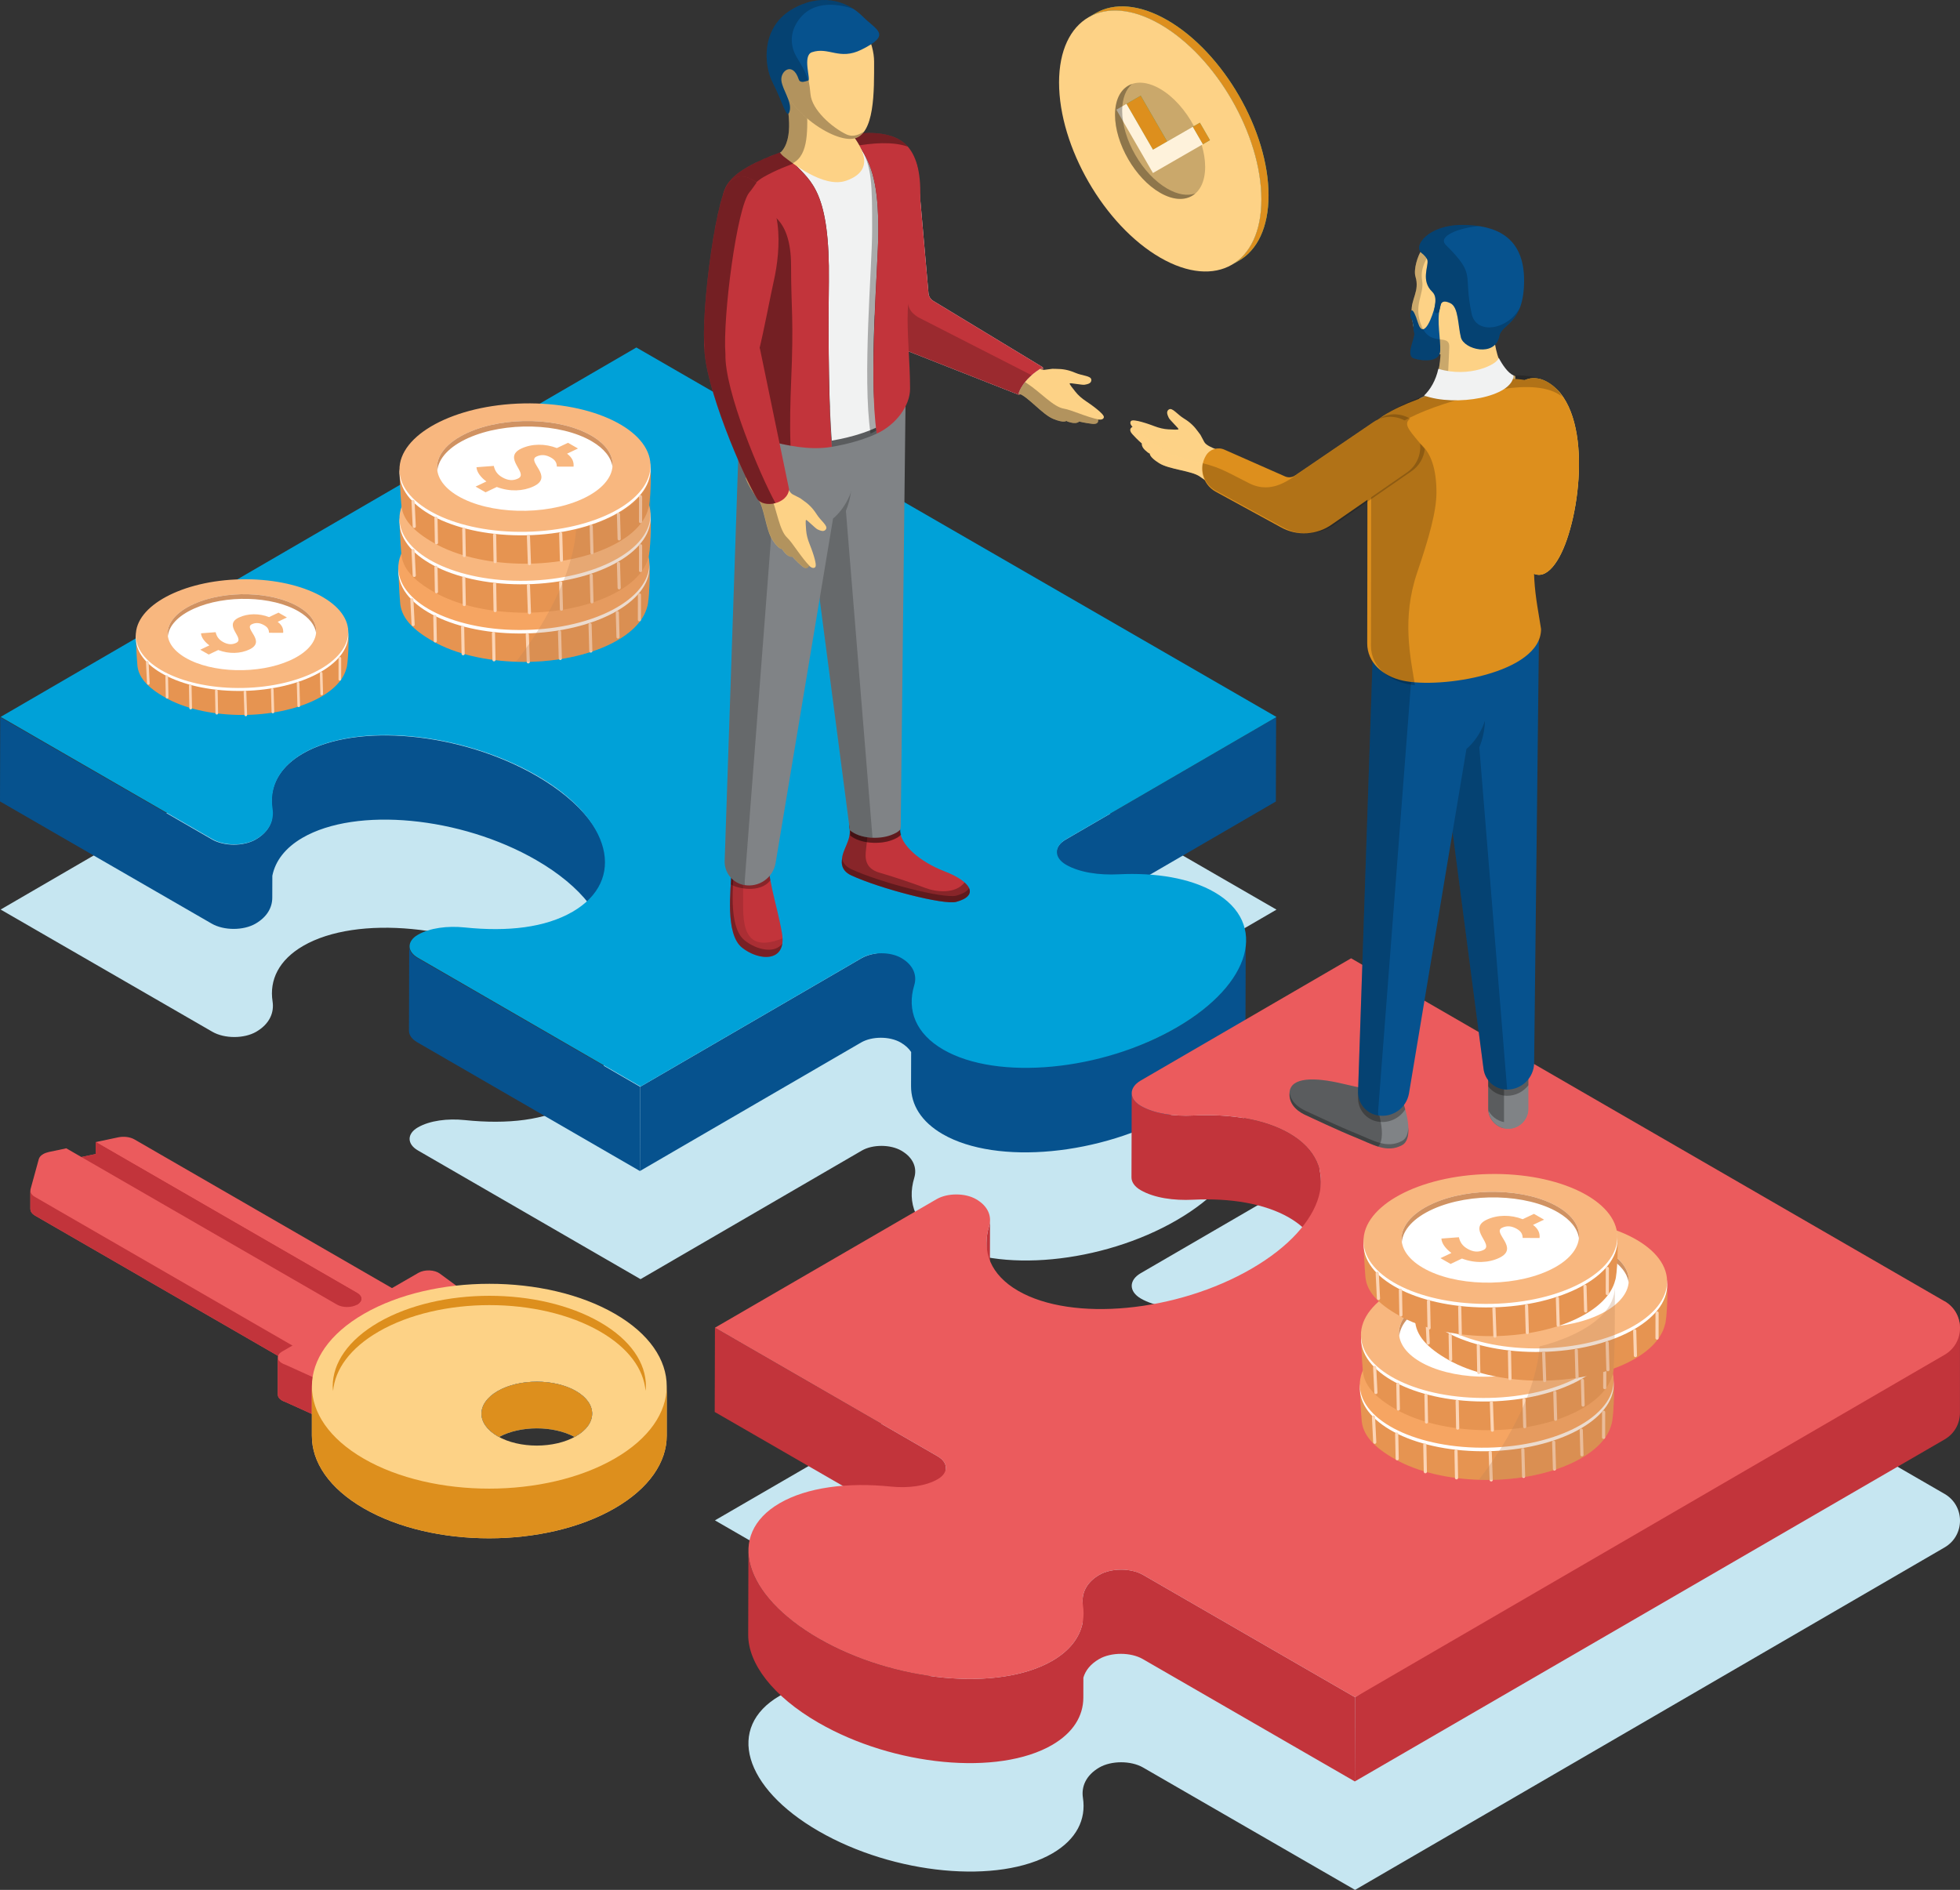 <?xml version="1.0" encoding="UTF-8"?><svg xmlns="http://www.w3.org/2000/svg" viewBox="0 0 2887.59 2784.62"><rect x="0" y="0" width="2887.59" height="2784.62" fill="#333333" stroke="none"/><defs><style>.cls-1{fill:#808386;}.cls-2{fill:#f1c87b;}.cls-3{fill:#f6a562;}.cls-4,.cls-5,.cls-6,.cls-7,.cls-8{mix-blend-mode:overlay;}.cls-4,.cls-5,.cls-7{opacity:.3;}.cls-4,.cls-6,.cls-8,.cls-9{fill:#010101;}.cls-10,.cls-11{fill:#fff;}.cls-5,.cls-12{fill:#fdd286;}.cls-13{fill:#eb5b5d;}.cls-14{isolation:isolate;}.cls-15{fill:#e69451;}.cls-16{fill:#00a1d8;}.cls-17{fill:#c6e6f1;}.cls-11{opacity:.7;}.cls-18{fill:#d09262;}.cls-19{fill:#dd8f1d;}.cls-20{fill:#4cb693;}.cls-21{fill:#f8b77f;}.cls-22{fill:#eeeeef;}.cls-23{fill:#f1f2f2;}.cls-6{opacity:.4;}.cls-24{fill:#fcd4b4;}.cls-25{stroke-width:4.66px;}.cls-25,.cls-26,.cls-27{fill:none;stroke:#fcd4b4;stroke-linecap:round;stroke-linejoin:round;}.cls-28{fill:#c2343b;}.cls-29{fill:#f0867b;}.cls-30{fill:#61a1cf;}.cls-26{stroke-width:4.61px;}.cls-8{opacity:.2;}.cls-31{fill:#06528e;}.cls-32{fill:#ffd763;}.cls-33{fill:#bf8456;mix-blend-mode:multiply;opacity:.29;}.cls-27{stroke-width:3.9px;}</style></defs><g class="cls-14"><g id="Ebene_2"><g id="Ebene_1-2"><g><g><path class="cls-17" d="M1880.6,1340.29l-310.24,180.28c-17.77,10.35-17.68,27.09,.23,37.41,20,11.54,49.08,15.52,77.2,14.09,54.96-2.74,105.65,5.67,141.39,26.32,79.69,45.99,54.88,135.25-55.39,199.34-110.26,64.08-264.26,78.73-343.96,32.72-40.65-23.47-54.09-58.16-42.87-95.05,4.36-14.39-1.22-29.68-19.11-40.01-16.17-9.33-42.25-9.33-58.25-.03l-325.92,189.41-328.05-189.72c-16.16-9.35-16.24-24.43-.18-33.78,17.79-10.33,44.2-13.47,69.07-10.91,63.64,6.59,118.81,.28,159.2-23.19,79.19-46.02,58.11-136.58-52.88-200.65-111-64.09-265.15-78.74-344.31-32.74-35.5,20.64-49.9,49.97-44.95,81.81,2.52,16.27-4.25,33.09-24.12,44.66-17.78,10.33-46.7,10.33-64.6,0L.94,1340.14,937.54,795.84l943.06,544.45Z"/><path class="cls-31" d="M790.26,1143.11c-111-64.09-265.15-78.74-344.31-32.74-30.91,17.97-45.82,42.53-45.89,69.6l-.08,29.51c-2.95,10.28-10.3,19.92-23.11,27.35-17.78,10.34-46.69,10.32-64.57,0L.36,1056.75l-.36,124.08,311.93,180.09c17.9,10.33,46.78,10.34,64.57,0,17.2-10,24.58-23.95,24.63-38.08l.1-32.49c4.33-21.6,18.79-41.02,44.35-55.89,79.17-45.99,233.32-31.35,344.32,32.74,67.64,39.06,103.66,87.45,103.54,129.73l.35-124.1c.12-42.25-35.87-90.66-103.53-129.71Z"/><path class="cls-31" d="M1569.79,1237.19c-8.83,5.13-13.25,11.86-13.27,18.58l-.36,124.07c.01-6.72,4.45-13.44,13.28-18.57l310.22-180.29,.37-124.08-310.24,180.29Z"/><path class="cls-31" d="M1733.2,1514.34c-110.26,64.07-263.2,74.41-342.91,28.4-21.1-12.2-33.43-25.39-40.23-42.37l.6-59.62c.04-11.45-6.41-22.66-20.51-30.82-16.18-9.32-45.13-7.28-61.12,2.03l-325.92,189.4-.35,124.08,325.9-189.4c16.03-9.31,42.09-9.31,58.25,.02,6.99,4.05,12.1,8.82,15.45,14.03l-.14,50.23c-.08,27.56,15.09,52.57,46.68,70.81,79.7,46,233.68,31.35,343.95-32.73,66.53-38.67,101.98-86.5,102.08-128.48l.35-124.08c-.12,41.97-35.52,89.8-102.08,128.49Z"/><path class="cls-31" d="M615.06,1411.64c-8.14-4.69-12.2-10.85-12.18-17l-.34,124.1c-.02,6.14,4.04,12.29,12.18,16.99l328.04,189.71,.35-124.08-328.05-189.73Z"/><path class="cls-16" d="M1880.6,1056.45l-310.24,180.28c-17.77,10.35-17.68,27.09,.23,37.41,20,11.54,49.08,15.52,77.2,14.09,54.96-2.74,105.65,5.67,141.39,26.32,79.69,45.99,54.88,135.25-55.39,199.34-110.26,64.08-264.26,78.73-343.96,32.72-40.65-23.47-54.09-58.16-42.87-95.05,4.36-14.39-1.22-29.68-19.11-40.01-16.17-9.33-42.25-9.33-58.25-.03l-325.92,189.41-328.05-189.72c-16.16-9.35-16.24-24.43-.18-33.78,17.79-10.33,44.2-13.47,69.07-10.91,63.64,6.59,118.81,.28,159.2-23.19,79.19-46.02,58.11-136.58-52.88-200.65-111-64.09-265.15-78.74-344.31-32.74-35.5,20.64-49.9,49.97-44.95,81.81,2.52,16.27-4.25,33.09-24.12,44.66-17.78,10.33-46.7,10.33-64.6,0L.94,1056.3,937.54,512l943.06,544.45Z"/></g><g><path class="cls-17" d="M2864.83,2201.13l-874.31-505.3-309.92,180.11c-17.81,10.33-17.7,27.07,.22,37.42,20,11.55,49.08,15.51,77.16,14.12,55.04-2.77,105.71,5.64,141.4,26.27,79.7,46.01,54.89,135.25-55.38,199.34-110.28,64.09-264.26,78.74-343.95,32.74-40.62-23.44-54.04-58.15-42.89-95.06,4.38-14.39-1.17-29.64-19.12-39.99-16.1-9.31-42.2-9.35-58.27,0l-326.49,189.38,328.05,189.39c16.1,9.32,16.25,24.44,.22,33.75-17.82,10.37-44.22,13.52-69.05,10.91-63.74-6.57-123.61,1.08-163.94,24.53-79.2,46.03-53.43,135.29,57.58,199.38,110.99,64.07,265.18,78.71,344.35,32.71,35.48-20.64,49.85-49.94,44.95-81.83-2.53-16.25,4.16-33.07,24.08-44.68,17.74-10.31,46.69-10.28,64.56,.03l312.25,180.29,868.4-504.53c30.42-17.51,30.48-61.38,.09-78.97Z"/><path class="cls-28" d="M1946.09,1740.78l-.35,124.08c.07-27.56-15.1-52.61-46.71-70.86-35.72-20.61-86.37-29.03-141.41-26.28-28.08,1.42-57.16-2.56-77.18-14.13-9-5.19-13.49-12.01-13.48-18.83l.35-124.08c-.01,6.8,4.47,13.63,13.51,18.84,20,11.55,49.08,15.51,77.16,14.12,55.04-2.77,105.71,5.64,141.4,26.27,31.62,18.23,46.79,43.31,46.71,70.87h0Z"/><path class="cls-28" d="M1458.58,1797.71l-.34,124.06c-.02,3.09-.5,6.19-1.43,9.25-2.49,8.21-3.74,16.31-3.77,24.19l.34-124.07c.03-7.89,1.31-15.99,3.78-24.2,.94-3.04,1.42-6.16,1.42-9.22h0Z"/><g><path class="cls-28" d="M1381.35,2145.7l-328.05-189.39-.35,124.1,328.04,189.38c8.13,4.69,12.19,10.87,12.16,17.03l.36-124.12c.03-6.13-4.04-12.3-12.16-17Z"/><path class="cls-28" d="M1996.35,2500.78l-312.25-180.29c-17.87-10.31-46.82-10.33-64.56-.03-17.21,10.02-24.54,23.97-24.6,38.06l-.08,33.28c-4.5,21.32-19.06,40.43-44.35,55.16-79.18,46-233.36,31.36-344.35-32.71-67.65-39.06-103.64-87.47-103.53-129.72l-.34,124.09c-.12,42.25,35.88,90.66,103.51,129.69,110.97,64.09,265.18,78.73,344.36,32.72,30.91-17.97,45.79-42.54,45.88-69.62l.06-29.54c2.95-10.25,10.26-19.88,23.09-27.31,17.75-10.33,46.68-10.29,64.53,0l312.25,180.27,.37-124.06Z"/><path class="cls-28" d="M2887.53,1956.99c.1-15.41-7.43-30.9-22.7-39.71l-868.48,583.5-.37,124.06,868.76-503.84c15.43-8.9,23-24.51,22.79-40.08-.07-4.52-.06-119.31,0-123.93Z"/></g><path class="cls-13" d="M2864.83,1917.29l-874.31-505.3-309.92,180.11c-17.81,10.33-17.7,27.07,.22,37.42,20,11.55,49.08,15.51,77.16,14.12,55.04-2.77,105.71,5.64,141.4,26.27,79.7,46.01,54.89,135.25-55.38,199.34-110.28,64.09-264.26,78.74-343.95,32.74-40.62-23.44-54.04-58.15-42.89-95.06,4.38-14.39-1.17-29.64-19.12-39.99-16.1-9.31-42.2-9.35-58.27,0l-326.49,189.38,328.05,189.39c16.1,9.32,16.25,24.44,.22,33.75-17.82,10.37-44.22,13.52-69.05,10.91-63.74-6.57-123.61,1.08-163.94,24.53-79.2,46.03-53.43,135.29,57.58,199.38,110.99,64.07,265.18,78.71,344.35,32.71,35.48-20.64,49.85-49.94,44.95-81.83-2.53-16.25,4.16-33.07,24.08-44.68,17.74-10.31,46.69-10.28,64.56,.03l312.25,180.29,868.4-504.53c30.42-17.51,30.48-61.38,.09-78.97Z"/></g><g><path class="cls-29" d="M1536.33,541.17c5.72,3.35-27.69,43.57-36.19,40.22-8.5-3.34,23.87-47.42,36.19-40.22Z"/><path class="cls-4" d="M1536.33,541.17c5.72,3.35-27.69,43.57-36.19,40.22-8.5-3.34,23.87-47.42,36.19-40.22Z"/><path class="cls-12" d="M1494.78,520.17c14.3,8.12,33.94,26.04,43.84,24.76,16.59-2.15,9.06-1.45,17.8-1.4,8.67,.07,17.11,1.15,27.78,5.77,10.7,4.61,23.18,4.25,23.61,10.22,.44,5.99-6.75,6.66-9.87,7.34-3.13,.74-21.41-3.01-22.01-1.98-.62,1.07,4.48,7.39,8.55,12.45,3.98,5.07,9.71,10.02,15.47,13.82,5.76,3.76,27.15,18.66,26.35,23.59-.83,4.88-8.44,3.39-8.44,3.39,0,0,2.16,7.68-8.85,6.36-11.05-1.29-19.03-3.4-19.03-3.4,0,0-3,3.46-10.79,1.81-7.81-1.65-8.04-2.8-8.04-2.8,0,0-3.09,3.89-19.5-2.93-16.44-6.79-36.89-32.8-50.94-37.47-14.54-4.85-24.3-9.4-31.73-14.67-7.43-5.24,8.47-54.7,25.8-44.88Z"/><path class="cls-4" d="M1469.11,565c7.42,5.26,17.21,9.8,31.75,14.66,14.05,4.66,34.47,30.69,50.94,37.46,16.39,6.82,19.49,2.92,19.49,2.92,0,0,.24,1.16,8.04,2.8,7.8,1.65,10.8-1.81,10.8-1.81,0,0,8,2.12,19.03,3.41,10.99,1.34,8.85-6.36,8.85-6.36,0,0,.64,.11,1.55,.17-18.22-3.42-41.1-14.39-52.03-16.1-15.68-2.43-34.33-24.2-54.97-37.64-10.63-6.92-24.36-15.32-41.79-26.62-4.51,10.6-5.63,24.28-1.67,27.09Z"/><path class="cls-22" d="M1504.37,571.27c6.68-11.86,18.51-22.51,31.96-30.1l-161.73-98.01c-3.84-2.46-6.32-6.56-6.69-11.1l-15.77-179.74c-2-24.14-22.42-42.59-46.66-42.13-24.55,.49-43.32,22.02-40.45,46.39l22.57,200.67c3.12,26.48,20.72,49.01,45.66,58.44l166.88,65.7c.88-3.24,2.24-6.61,4.23-10.13Z"/><path class="cls-28" d="M1504.37,571.27c6.68-11.86,18.51-22.51,31.96-30.1l-161.73-98.01c-3.84-2.46-6.32-6.56-6.69-11.1l-15.77-179.74c-2-24.14-22.42-42.59-46.66-42.13-24.55,.49-43.32,22.02-40.45,46.39l22.57,200.67c3.12,26.48,20.72,49.01,45.66,58.44l166.88,65.7c.88-3.24,2.24-6.61,4.23-10.13Z"/><path class="cls-8" d="M1305.48,210.19c-24.55,.49-43.32,22.02-40.45,46.39l22.57,200.67c3.12,26.48,20.72,49.01,45.66,58.44l166.88,65.7c.88-3.24,2.24-6.61,4.23-10.13,3.73-6.62,9.18-12.8,15.51-18.36l-167.4-85.58c-12.45-7.91-15.12-14.71-16.89-33.38l-15.56-177.49h0c-1.72-22.09,3.71-31.33,14.99-36.02-8.12-6.52-18.38-10.44-29.54-10.24Z"/><path class="cls-28" d="M1325.81,1222.58c.19,22.32,29.74,47.45,66.27,61.48,36.51,14.01,52.44,35.07,16.68,44.77-18.2,4.93-112.08-19.31-154.81-39.11-16.04-7.43-13.69-20.57-13.63-22.12,.59-17,14.76-29.58,11.08-48.56-4.49-23.22,73.92-53.65,74.41,3.54Z"/><g class="cls-7"><path class="cls-9" d="M1408.81,1319.68c-18.22,4.94-112.1-19.3-154.82-39.1-9.41-4.37-12.42-10.64-13.36-15.45-.09,.84-.28,1.63-.31,2.47-.05,1.56-2.4,14.69,13.63,22.12,42.73,19.8,136.61,44.04,154.81,39.11,17.55-4.76,22.59-12.26,18.93-20.32-2.33,4.4-8.29,8.29-18.88,11.17Z"/><path class="cls-9" d="M1251.79,1213.89c-.49,1.74-.71,3.45-.38,5.15,.13,.66,.08,1.27,.17,1.91,.32-2.27,.38-4.63,.21-7.06Z"/></g><path class="cls-4" d="M1312.8,1238.13c7.05-2.56,11.31-5.02,14.15-8.17-.7-2.49-1.12-4.95-1.14-7.38-.49-57.19-78.9-26.76-74.41-3.54,.89,4.61,1.07,8.51,.77,12.01,15.2,12.3,43.59,13.26,60.62,7.08Z"/><path class="cls-4" d="M1240.32,1267.6c-.05,1.56-2.4,14.69,13.63,22.12,42.73,19.8,136.61,44.04,154.81,39.11,21.48-5.83,24.21-15.77,15.14-25.81-.93-.98-1.88-1.91-2.81-2.75-.02-.02-.04-.03-.05-.05-13.68,17.73-42.41,13.94-57.28,8.29-16.13-6.09-46.43-16.53-67.73-22.59-22.68-6.43-21.48-22.93-20.14-34.26,7.94-66.95-4.02-32.26-11.38-52.22-.02,0-.03,.02-.04,.02-1.94,1.27-3.7,2.61-5.29,4-.2,.18-.38,.34-.57,.52-.15,.15-.31,.27-.46,.41-.87,.82-1.67,1.66-2.39,2.5-.57,.68-1.08,1.36-1.55,2.06-.11,.16-.25,.3-.36,.46-.3,.47-.57,.91-.82,1.38-.64,1.16-1.14,2.36-1.43,3.54-.07,.25-.09,.5-.13,.77-.24,1.32-.33,2.64-.08,3.95,3.67,18.98-10.5,31.57-11.08,48.56Z"/><path class="cls-4" d="M1313.45,1238.13c7.05-2.56,11.32-5.02,14.15-8.17-.68-2.49-1.11-4.95-1.14-7.38-.49-57.19-78.9-26.76-74.4-3.54,.9,4.61,1.06,8.51,.77,12.01,15.21,12.3,43.59,13.26,60.62,7.08Z"/><path class="cls-28" d="M1077.51,1287.12c-.57,22.12-9.67,88.83,15.64,109.1,25.31,20.25,66.29,22.09,58.93-21.17-7.37-43.27-23.48-84.24-20.72-125.2,2.77-40.96-52.63-10.6-53.86,37.28Z"/><g class="cls-7"><path class="cls-6" d="M1077.51,1287.12c-.57,22.12-9.67,88.83,15.64,109.1,23.74,18.98,61.21,21.79,59.76-13.58-66.82,26.66-57.21-36.67-58.17-72.92-.41-15.67,.89-35.42,6.87-65.54,.46-2.25,.46-4.25,.27-6.09-12.26,9.54-23.82,27.47-24.37,49.04Z"/></g><path class="cls-4" d="M1097.07,1385.6c-25.31-20.25-16.22-86.97-15.64-109.1,.13-5.34,.99-10.44,2.3-15.25-3.6,7.67-5.97,16.41-6.21,25.86-.57,22.12-9.67,88.83,15.64,109.1,21.9,17.52,55.45,21.2,59.37-6.11-10.32,15.14-37,10.26-55.46-4.5Z"/><path class="cls-4" d="M1131.37,1249.83c2.77-40.96-52.63-10.6-53.86,37.28-.11,3.99-.49,9.48-.89,15.84,9.44,6.52,43.71,13.44,58.33-5.88-2.93-15.84-4.64-31.55-3.59-47.24Z"/><path class="cls-1" d="M1334.21,582.91l-162.11,27.84,79.99,612.54c15.09,12.64,42.71,13.66,59.9,7.4,7.07-2.57,11.35-5.02,14.18-8.2l.28,.09c.24-1.72,.56-3.4,.57-5.18l7.19-634.49Z"/><path class="cls-8" d="M1254.6,710.03c0-22.04-6.22-42.27-16.57-58.34l-4.18-51.54-61.75,10.6,.66,5.01c-40.65,2.84-72.92,43.9-72.92,94.28s34.64,94.56,77.39,94.56c6.84,0,13.45-1.2,19.76-3.24l55.1,421.93c8.51,7.13,20.94,10.53,33.33,11.01l-39.17-481.68c5.29-12.81,8.35-27.25,8.35-42.59Z"/><path class="cls-1" d="M1260.43,686.62c0-18.44-4.38-35.6-11.87-50.15l6.04-36.21-39.84,.18c-9.69-5.34-20.4-8.38-31.72-8.38s-22.37,3.15-32.18,8.65l-60.74,.25-22.46,666.7c-.99,17.62,11.29,33.19,28.64,36.35,21.73,3.95,42.5-10.51,46.34-32.24l84.63-507.61c20.03-17.08,33.16-45.41,33.16-77.53Z"/><path class="cls-4" d="M1291.67,638.92c-2.1-14.19-3.41-30.49-4.14-47.99l-54.9,9.42-10.29,.05c.77,22.88,1.8,42.57,3.11,57.98,23.26-3.94,46.64-10.39,66.22-19.46Z"/><path class="cls-8" d="M1097.26,1296.64l51.07-665.11,100.41,3.88,5.86-35.16-164.48,.7-22.46,666.7c-.99,17.62,11.29,33.19,28.64,36.35,.37,.05,.72,.02,1.09,.09-.28-2.45-.38-4.92-.13-7.45Z"/><path class="cls-23" d="M1152.82,228.19c3.14,2.42,9.1,7.15,16.69,12.47,26.09,26.81,53.23,42.88,51.64,174.42-1.19,98.87,.28,186.7,4.31,234.17-3.87,.66-7.73,1.22-11.59,1.73,30.86-4.13,63.08-12.72,87.35-26.02-3.08,1.68-6.23,3.3-9.53,4.83-12.27-82.56,2.25-236.31,2.33-289.06,.11-68.63-9.2-96.84-27.16-124.32h0c-3.6-7.53-8.35-14.19-11.51-18.73,.89-.13,1.74-.36,2.6-.57-37,3.94-76.61,16.55-100.81,24.79-2.61,.89-5.17,1.85-7.76,2.77,1.22,1.45,2.39,2.7,3.44,3.52Z"/><path class="cls-4" d="M1331.6,572.9c0-40.18-4.75-82.47-3.34-115.02,4.25-97.62,18.44-110.17,18.44-174.96,0-35.76-8.45-58.92-23.4-71.87-17.04-14.68-44.93-17.08-74.49-13.94-.86,.21-1.73,.43-2.62,.57,3.15,4.54,7.91,11.2,11.51,18.73h9.16c17.96,27.49,18.12,55.69,18.01,124.32-.09,52.75-14.6,215.65-2.33,298.21,28.6-13.25,49.08-41.24,49.08-66.04Z"/><path class="cls-28" d="M1225.45,658.4c-34.26,5.81-68.22-3.01-89.29-7.74-29.72-6.69-52.62-27.45-52.56-56.16-9.92-74.71,4.62-78.3,4.7-153.7l-23.92-144.57c.01-24.09,17.1-38.89,37.75-50.63,13.82-7.88,30.25-14.84,47.23-20.93,1.23,1.45,2.4,2.7,3.45,3.52,3.14,2.42,9.1,7.15,16.69,12.47,26.09,26.81,53.23,42.88,51.64,174.42-1.19,98.87,.28,195.85,4.31,243.32Zm115.31-85.51c0-40.18-4.76-82.47-3.35-115.02,4.25-97.62,18.44-110.17,18.44-174.96,0-35.76-8.45-58.92-23.4-71.87-17.04-14.68-44.93-17.08-74.49-13.94-.86,.21-1.73,.43-2.62,.57,3.16,4.54,7.91,11.2,11.51,18.73h0c17.96,27.49,27.26,55.69,27.16,124.32-.08,52.75-14.6,215.65-2.33,298.21,28.6-13.25,49.08-41.24,49.08-66.04Z"/><path class="cls-6" d="M1165.45,565.05c4.25-97.65,0-108.64,0-173.45,0-35.76-8.45-58.93-23.4-71.85-11.87-10.24-29.04-14.52-48.36-15.11,3.92-18.39,15.1-34.6,31.6-43.98,15.92-9.07,35.26-17,54.99-23.71,37.72-12.83,112.81-36.32,157.17-20.87-1.58-1.82-3.24-3.52-5-5.04-38.37-33.06-131.78-3.97-175.31,10.85-19.73,6.69-39.07,14.62-55,23.7-20.66,11.74-37.74,26.54-37.75,50.63l23.92,144.57c-.08,75.4-14.61,78.99-4.7,153.7-.06,28.7,22.84,49.47,52.56,56.16,4.05,.91,23.6,5.41,28.5,5.95-1.25-30.9-.3-66.74,.78-91.56Z"/><path class="cls-12" d="M1145.82,683.38c7.22,14.76,13.33,40.63,22.23,45.16,14.91,7.59,8.3,3.91,15.49,8.89,7.13,4.95,13.47,10.62,19.68,20.43,6.23,9.84,16.74,16.59,13.72,21.76-3.03,5.19-9.33,1.69-12.29,.51-3.01-1.16-15.98-14.57-17.08-14.06-1.09,.54-.44,8.63,.06,15.11,.43,6.43,2.37,13.76,4.98,20.13,2.64,6.37,11.89,30.72,8.45,34.34-3.44,3.58-8.88-1.95-8.88-1.95,0,0-2.56,7.57-10.89,.26-8.4-7.29-13.81-13.55-13.81-13.55,0,0-4.42,1.16-9.94-4.6-5.51-5.76-5.05-6.84-5.05-6.84,0,0-4.76,1.47-14.46-13.41-9.75-14.88-11.96-47.89-20.92-59.67-9.26-12.21-14.77-21.48-17.92-30.02-3.18-8.52,37.84-40.39,46.61-22.5Z"/><path class="cls-4" d="M1099.35,705.91c3.15,8.53,8.67,17.81,17.93,30.03,8.97,11.77,11.15,44.78,20.94,59.67,9.68,14.88,14.44,13.4,14.44,13.4,0,0-.46,1.08,5.06,6.84,5.5,5.76,9.95,4.6,9.95,4.6,0,0,5.4,6.25,13.79,13.54,8.32,7.32,10.89-.25,10.89-.25,0,0,.47,.45,1.19,1.02-13.11-13.11-25.83-35.07-33.89-42.63-11.57-10.87-14.7-39.35-24.17-62.1-4.86-11.72-11.47-26.39-19.48-45.56-9.7,6.21-18.35,16.87-16.65,21.43Z"/><path class="cls-28" d="M1119.85,514.92l42.65,206.04c-2.3,22.14-38.1,28.31-47.3,13.51-19.39-31.17-79.01-168.61-77.52-226.12,1.81-70,68.46-46.68,82.17,6.57Z"/><path class="cls-28" d="M1073.02,270.08c-20.41,24-44.04,220.09-33.13,251.61,3.73,10.8,15.84,83.36,28.8,83.72,4.99,.12,10.6-.55,15.25-3.54,25.48-16.37,45.08-139.43,56.02-187.69,10.34-45.58,16.45-126.66-35.5-151.47-10.83-5.15-22-3.74-31.43,7.38Z"/><path class="cls-6" d="M1068.75,521.69v-.02c-4.19-54.24,16.89-216.56,35.34-238.26,3.35-3.95,6.92-9.34,10.61-14.46-3.15-2.33-6.51-4.47-10.24-6.26-10.83-5.15-22-3.74-31.43,7.38-18.45,21.7-39.54,184.02-35.34,238.25v.02c-1.49,57.51,58.13,194.95,77.52,226.12,4.76,7.65,16.6,9.65,27.27,6.79-22.36-40.44-75.13-165.43-73.73-219.57Z"/><path class="cls-12" d="M1149.52,225.22c1.7,2.13,3.24,3.83,4.62,4.9,11.41,8.77,59.15,47.83,92.47,36.15,46.31-16.23,20.1-52.24,10.06-66.68,2-.29,3.9-.52,5.81-.75-6.31-7.84-10.16-21.66-10.16-49.65,0-37.98-28.31-60.77-51.09-59.37-22.79,1.37-51.74,13.37-45.15,45.32,4.4,21.33,15.04,69.58-6.56,90.08Z"/><path class="cls-4" d="M1149.52,225.22c1.7,2.13,3.24,3.83,4.62,4.9,2.72,2.09,7.54,5.93,13.72,10.37,24.38-12.33,21.7-51.05,21.07-87.15-.31-18.14,12.63-36.21,31.69-59.29-6.42-3.09-13.1-4.61-19.38-4.23-22.79,1.37-51.74,13.37-45.15,45.32,4.4,21.33,15.04,69.58-6.56,90.08Z"/><path class="cls-12" d="M1287.78,90.75c0,42.34,1.37,109.08-31.31,113.69-32.68,4.61-111.86-49.72-111.86-110.03S1192.02,1.58,1232.55,12.02c38.73,9.99,55.23,52.49,55.23,78.73Z"/><path class="cls-4" d="M1144.61,94.41c0,60.3,79.18,114.64,111.86,110.03,6.79-.96,12.06-4.72,16.23-10.27-5.61,2.93-14.69,9.01-25.87,3.74-20.69-9.78-50.78-35.98-52.75-59.14-2.47-28.81-9.78-45.92-14.3-60.89,0,0-.15-7.78-5.81-51.62-17.22,14.33-29.37,37.69-29.37,68.16Z"/><path class="cls-31" d="M1270.8,24.1c20.78,20.81,43.64,26.7-1.81,49.15-32.52,16.05-47.98-4.65-72.72,3.68-14.53,4.89-1.44,40.59-5.42,41.66-3.99,1.07-11.93,4.83-14.15-1.84-8.88-26.66-27.34-12.19-25.54,2.06,1.78,14.24,16.07,31.33,12.07,45.26-4.02,13.9-9.98-13.53-24.59-41.84-14.6-28.29-15.89-81.25,26.2-107.26,42.09-25.97,81.83-15.05,105.96,9.13Z"/><path class="cls-8" d="M1164.84,14.97c-42.09,26.01-40.8,78.96-26.2,107.26,14.61,28.31,20.57,55.74,24.59,41.84,4-13.93-10.29-31.01-12.07-45.26-1.8-14.24,16.65-28.72,25.54-2.06,2.19,6.55,9.84,3.06,13.91,1.91-4.18-14.53-11.19-24.61-17.11-34.78-7.73-13.26-11.56-32.71,1.88-52.78,23.01-34.33,65.15-23.47,81.63-18.16-24.11-15.66-57.31-19.48-92.16,2.02Z"/></g><g><path class="cls-1" d="M2222.09,1663.14h0c-16.29,0-29.6-13.33-29.6-29.62v-95.69c0-16.26,13.31-29.6,29.6-29.6s29.61,13.33,29.61,29.6v95.69c0,16.28-13.31,29.62-29.61,29.62Z"/><path class="cls-4" d="M2192.49,1543.84v89.69c0,14.14,10.03,26,23.33,28.9v-89.7c0-14.12-10.02-25.96-23.33-28.88Z"/><path class="cls-1" d="M2222.09,1653.99c-12.68,0-23.63-7.22-29.31-17.66,1.45,14.96,13.99,26.81,29.31,26.81s27.89-11.85,29.33-26.81c-5.7,10.44-16.65,17.66-29.33,17.66Z"/><path class="cls-4" d="M2222.09,1508.24c-16.29,0-29.6,13.33-29.6,29.6v62.95c6.33,8.29,16.24,13.62,27.31,13.78,12.99,.18,24.5-5.97,31.9-15.49v-61.23c0-16.26-13.31-29.6-29.61-29.6Z"/><path class="cls-1" d="M2063.26,1612.76s24.88,62.5,2.29,74.6c-22.58,12.1-42.54-.98-67.74-11.11-25.2-10.15-66.1-29.46-73.96-33.07-7.85-3.59-26.52-13.58-23.88-34.67,2.61-20.97,35.67-21.93,79.2-11.46,43.52,10.47,84.09,15.71,84.09,15.71Z"/><path class="cls-4" d="M2001.29,1602l-.48,14.23c-.97,17.62,11.29,33.19,28.65,36.33,16.52,3.01,32.42-4.66,40.82-18.03-3.27-12.28-7.02-21.77-7.02-21.77,0,0-27.76-3.6-61.97-10.76Z"/><path class="cls-4" d="M2024.19,1618.03s-4.41-5.66-11.77-13.78c-10.42-2.04-21.73-4.43-33.26-7.21-43.52-10.47-76.59-9.51-79.2,11.46-2.65,21.09,16.03,31.08,23.88,34.67,7.86,3.61,48.76,22.92,73.96,33.07,11.74,4.71,22.34,10.06,32.6,13.2,15.34-17.19-6.22-71.42-6.22-71.42Z"/><path class="cls-4" d="M2065.55,1681.1c-22.58,12.1-42.54-.98-67.74-11.12-25.2-10.15-66.1-29.45-73.96-33.07-6.84-3.12-21.88-11.13-23.89-27.09-1.66,20.15,16.23,29.83,23.89,33.35,7.86,3.61,48.76,22.92,73.96,33.07,25.2,10.13,45.16,23.21,67.74,11.11,7.83-4.18,9.88-14.46,9.33-26.04-.45,8.9-2.95,16.37-9.33,19.78Z"/><path class="cls-31" d="M2267.36,931.47l-7.18,634.49c-.2,22.06-18.31,39.75-40.38,39.45-17.64-.25-32.31-13.59-34.24-31.12l-80.3-614.97,162.1-27.85Z"/><path class="cls-8" d="M2179.4,1101.19c5.31-12.8,8.36-27.24,8.36-42.58,0-22.04-6.22-42.27-16.56-58.36l-4.21-51.54-61.73,10.62,.64,4.98c-40.65,2.84-72.9,43.91-72.9,94.3s34.63,94.57,77.37,94.57c6.85,0,13.46-1.2,19.77-3.24l55.43,424.36c1.93,17.53,16.6,30.87,34.24,31.12,.2,0,.4-.06,.59-.06l-41-504.17Z"/><path class="cls-31" d="M2193.59,1026.04c0-18.45-4.4-35.6-11.87-50.15l6.04-36.21-39.83,.16c-9.69-5.33-20.41-8.37-31.73-8.37s-22.35,3.15-32.17,8.63l-60.75,.27-22.47,666.7c-.97,17.62,11.29,33.19,28.65,36.33,21.72,3.95,42.5-10.51,46.32-32.22l84.65-507.61c20.02-17.09,33.16-45.43,33.16-77.53Z"/><path class="cls-8" d="M2030.41,1636.06l51.08-665.12,100.41,3.89,5.86-35.16-164.48,.7-22.47,666.7c-.97,17.62,11.29,33.19,28.65,36.33,.36,.07,.71,.04,1.07,.09-.27-2.43-.37-4.91-.12-7.43Z"/><path class="cls-32" d="M2234.37,569.09c-17.41,27.81-6.44,69.2-8.39,124.32-1.93,55.1,1.68,106.87,11.91,126.63,20.89,40.39,42.71,31.01,59.5,.5,31.3-56.83,50.56-213.47-14.74-255.9-15.94-10.35-33.94-11.01-48.29,4.45Z"/><path class="cls-19" d="M2234.37,569.09c-17.41,27.81-6.44,69.2-8.39,124.32-1.93,55.1,1.68,106.87,11.91,126.63,20.89,40.39,42.71,31.01,59.5,.5,31.3-56.83,50.56-213.47-14.74-255.9-15.94-10.35-33.94-11.01-48.29,4.45Z"/><path class="cls-12" d="M2121.16,495.83c4.11,25.36-.75,78.82-25.65,89.11-24.88,10.3,29.22,25.11,51.62,23.43,22.4-1.68,101.89-17.92,90.69-34.17-11.18-16.23-.07-21.47-9.5-20.71-9.46,.75-28.57-20.7-29.67-90.69-1.13-69.97-81.93,5.65-77.48,33.03Z"/><path class="cls-12" d="M2136.74,350.9c-26.32,0-27.81-3.52-42.72,18.2-5.38,7.84-11.83,27.95-8.63,38.62,6.38,21.27-6.88,32.99-5.67,52.37,1.7,26.81,9.38,94.12,96.01,43.64,42.73-24.88-19.03-37.77-35.54-69.83-15.94-30.9,13.49-83-3.45-83Z"/><path class="cls-31" d="M2113.86,451.29c-2.64,12.42-16.33,51.67-24.76,24.38-8.43-27.28-11.61-18.1-11.04-10.67,.57,7.44,1.55,1.64,3.24,10.37,1.68,8.7,.57,9.08,2.29,15.56,1.71,6.47-13.55,32.98-.57,37.18,12.96,4.18,38.04,5.81,38.8-11.07,.75-16.87-5.16-44.57-.73-61.75,4.45-17.17,4.57-24.89,.79-24.89s-6.77,15.12-8.01,20.89Z"/><path class="cls-8" d="M2135.1,511.88c1.06-22.02-27.2,.38-40.52-30.97-13.32-31.35,4-47.02,.64-67.16-3.37-20.16,6.59-32.21,17.15-51.51,1.83-3.34,5.23-7.31,9.8-11.53-1.61,0-3.06,.02-4.41,.07-.08,.02-.13,.02-.21,.02-1.23,.07-2.37,.2-3.45,.38-.11,.02-.23,.02-.34,.03-1.09,.2-2.13,.49-3.13,.84-.09,.03-.16,.07-.25,.11-.96,.36-1.87,.82-2.79,1.4-.05,.02-.08,.03-.14,.07-.93,.59-1.86,1.32-2.78,2.16-.12,.11-.24,.23-.36,.34-.93,.88-1.87,1.84-2.86,3t-.04,.03c-.98,1.16-2.04,2.51-3.16,4.01-.21,.3-.45,.61-.68,.93-1.12,1.52-2.26,3.14-3.56,5-5.38,7.84-11.83,27.95-8.63,38.62,.47,1.59,.75,3.11,.95,4.61,3.17,17.47-6.47,28.72-6.54,45.08-1.47,.47-2,4.2-1.74,7.6,.57,7.42,1.55,1.68,3.22,10.33,.19,1.2,.39,2.41,.63,3.65,.77,5.33,.25,6.55,1.68,11.96,1.71,6.47-13.55,32.98-.57,37.18,11.54,3.73,32.65,5.38,37.68-6.2,.5,.01,1.03-.02,1.54-.02v.05h0c-.84,17.52-4.61,37.03-12.65,50.01-.06,.09-.09,.16-.15,.23-.34,.55-.73,1.06-1.09,1.59-3.5,5.11-7.73,9.06-12.83,11.17-1.42,.59-2.49,1.18-3.41,1.79-.27,.18-.48,.37-.71,.55-.57,.44-1.06,.91-1.4,1.36-.12,.19-.28,.37-.38,.55-.31,.57-.48,1.14-.46,1.71,0,.07-.02,.12-.02,.18,.05,.64,.32,1.28,.73,1.93,.12,.18,.28,.36,.43,.53,.36,.47,.8,.91,1.34,1.38,.23,.21,.47,.41,.73,.61,.63,.48,1.34,.94,2.11,1.43,.25,.15,.45,.29,.71,.44,1.02,.57,2.16,1.13,3.4,1.68,.48,.23,1.03,.45,1.56,.66,.8,.34,1.6,.66,2.46,.98,.68,.27,1.37,.52,2.09,.76,.77,.25,1.55,.52,2.36,.77,.79,.25,1.56,.52,2.38,.76,.64,.2,1.32,.36,2,.56,1.79,.48,3.62,.96,5.48,1.39,.58,.13,1.18,.27,1.77,.41,1.09,.23,2.2,.46,3.31,.68,.56,.11,1.09,.21,1.64,.32,1.16,.2,2.31,.41,3.45,.61,6.77-36.77,7.4-82.5,8.02-95.14Z"/><path class="cls-31" d="M2154.1,331.4c48.75,0,91.29,16.8,91.29,81.74s-33,63.66-36.39,81.84c-5.95,31.9-52.24,20.04-56.73,2.11-4.47-17.91-3.34-44.54-15.48-50.37-21.39-10.25-11.35,15.91-20.3,14.78-8.95-1.11,4.9-20.75-6.54-31.72-16.76-16.09-5.39-37.11-6.9-45.9-.6-3.54-4.47-7.83-8.65-11.05-13.28-10.29,9.85-41.43,59.7-41.43Z"/><path class="cls-8" d="M2094.4,372.83c4.18,3.22,8.05,7.51,8.65,11.05,1.51,8.79-9.86,29.81,6.9,45.9,11.44,10.97-2.41,30.62,6.54,31.72,8.95,1.13-1.09-25.03,20.3-14.78,12.13,5.83,11.01,32.46,15.48,50.37,4.49,17.93,50.77,29.79,56.73-2.11,2.46-13.17,20.45-16.25,30.17-41.63-16.59,32.17-64.23,41.25-71.12,8.74-12.91-60.84,7.55-55.66-37.94-101.16-12.92-12.91,19.42-25.22,48.47-27.82-7.86-1.15-16.07-1.7-24.48-1.7-49.85,0-72.98,31.14-59.7,41.43Z"/><path class="cls-19" d="M2300.43,643.26c0-34.97-8.41-57.62-23.31-70.25-38.21-32.37-131.24-3.9-174.6,10.57-37.87,12.62-74.13,29.71-87.85,50.54l-.21,204.11-.19,109.7c-.05,28.07,22.74,48.38,52.33,54.91,56.03,12.39,203.78-10.73,203.78-76.02-6.04-40.88-21.32-98.74,2.32-168.23,17.15-50.4,27.74-88.11,27.74-115.33Z"/><path class="cls-8" d="M2288.59,568.27c-39.08-33.1-134.22-3.99-178.56,10.81-38.73,12.9-75.81,30.38-89.84,51.69l-.21,208.74-.2,112.18c0,1.95,.13,3.86,.32,5.74,.08,.57,.18,1.13,.28,1.7,.18,1.3,.39,2.59,.69,3.86,.13,.61,.31,1.2,.47,1.8,.32,1.22,.67,2.4,1.1,3.58,.18,.55,.4,1.11,.61,1.65,.47,1.24,1.02,2.43,1.59,3.61,.21,.43,.43,.88,.64,1.3,.73,1.36,1.52,2.7,2.36,4,.12,.2,.25,.41,.4,.61,3.16,4.75,7.13,9,11.72,12.76h.01c9.07,7.38,20.56,12.73,33.32,15.55,3.45,.75,7.24,1.38,11.32,1.88-6.63-41.39-19.78-98.37,3.29-166.2,17.53-51.54,28.37-90.11,28.37-117.94,0-35.76-8.6-58.93-23.85-71.85-12.26-10.39-30.06-14.58-50.06-15.07,17.37-17.14,49.1-31.44,82.06-42.43,43.7-14.59,136.59-42.93,176.69-12.1-3.47-6.36-7.6-11.71-12.51-15.87Z"/><path class="cls-23" d="M2207.94,527.11c5.01,9.6,13.68,22.79,21.99,25.99-1.43,32.3-85.58,46.41-131.84,29.71,9.2-8.81,17.24-22.32,20.95-39.39,45.89,13.96,87.81-6.63,88.91-16.3Z"/><g><path class="cls-12" d="M1819.76,672.56c-14.9-6.95-40.89-12.57-45.59-21.38-7.86-14.75-4.08-8.23-9.19-15.3-5.07-7.03-10.87-13.27-20.79-19.29-9.98-6.05-16.92-16.42-22.02-13.31-5.13,3.13-1.52,9.35-.29,12.29,1.22,2.98,14.87,15.71,14.39,16.8-.5,1.1-8.61,.62-15.1,.24-6.43-.31-13.8-2.11-20.23-4.59-6.41-2.5-30.94-11.3-34.5-7.8-3.5,3.52,2.13,8.86,2.13,8.86,0,0-7.53,2.7-.05,10.88,7.45,8.26,13.8,13.55,13.8,13.55,0,0-1.06,4.44,4.8,9.85,5.86,5.41,6.94,4.93,6.94,4.93,0,0-1.38,4.78,13.69,14.19,15.07,9.46,48.1,11.04,60.05,19.78,12.39,9.03,21.77,14.35,30.35,17.35,8.58,3.01,39.66-38.63,21.6-47.03Z"/><path class="cls-5" d="M1798.12,719.45c-8.6-2.98-17.98-8.33-30.36-17.37-11.94-8.73-44.98-10.3-60.05-19.78-15.07-9.4-13.68-14.19-13.68-14.19,0,0-1.07,.49-6.95-4.92-5.87-5.4-4.8-9.85-4.8-9.85,0,0-6.34-5.28-13.8-13.52-7.47-8.18,.04-10.9,.04-10.9,0,0-.47-.46-1.04-1.17,13.37,12.84,35.56,25.14,43.28,33.05,11.1,11.36,39.62,13.96,62.56,22.97,11.81,4.64,26.59,10.95,45.93,18.6-6.04,9.81-16.52,18.65-21.13,17.06Z"/></g><path class="cls-19" d="M2085.93,635.49h0c12.11,20.2,6.76,46.3-12.32,60.11l-111,76.84c-22.31,16.17-52.02,17.82-76,4.2l-96.03-52.42c-18.83-10.68-25.05-34.81-13.74-53.24,5.65-9.22,17.25-12.82,27.12-8.41l89.2,39.37c4.88,2.18,10.52,1.63,14.89-1.45l114.96-78.28c20.84-14.74,49.81-8.64,62.92,13.26Z"/><path class="cls-8" d="M2077.33,616.79c-14.67-8.66-33.65-8.78-48.62,1.81l-112.68,76.72c-15.19,10.54-41.9,33.54-75.22,16.95-30.85-15.36-41.58-23.03-69.01-29.76-2.61,15.67,4.49,32.06,19.22,40.4l98.21,53.61c24.53,13.92,54.91,12.23,77.73-4.3l113.51-78.59c10.79-7.82,17.12-19.52,18.66-31.88-21.91-27.01-32.78-35.81-21.79-44.97Z"/></g><g><path class="cls-20" d="M1560.28,121.66c.01-94.88,66.72-133.36,149.06-85.83,82.31,47.49,149.04,163.04,149.02,257.96,0,47.49-16.65,80.82-43.62,96.38l10.45-6.05c27-15.53,43.7-48.89,43.7-96.4,0-94.91-66.73-210.46-149.04-257.95-41.14-23.73-78.38-26.04-105.33-10.52v-.03s-10.61,6.14-10.61,6.14c-26.95,15.53-43.64,48.86-43.64,96.31Z"/><path class="cls-19" d="M1560.28,121.66c.01-94.88,66.72-133.36,149.06-85.83,82.31,47.49,149.04,163.04,149.02,257.96,0,47.49-16.65,80.82-43.62,96.38l10.45-6.05c27-15.53,43.7-48.89,43.7-96.4,0-94.91-66.73-210.46-149.04-257.95-41.14-23.73-78.38-26.04-105.33-10.52v-.03s-10.61,6.14-10.61,6.14c-26.95,15.53-43.64,48.86-43.64,96.31Z"/><path class="cls-12" d="M1858.35,293.79c.02-94.91-66.71-210.47-149.02-257.96-82.34-47.54-149.05-9.05-149.06,85.83,.01,94.93,66.73,210.42,149.06,257.98,82.34,47.54,149.04,9.12,149.02-85.85Z"/><path class="cls-20" d="M1659.53,153.07l39.06,67.55,58.66-33.74,14.83,25.73v-.02l10.53-6.05-14.87-25.72-8.8,5.05,.04-.03-39.38,22.64-39.05-67.55-21.03,12.14Z"/><path class="cls-19" d="M1659.53,153.07l39.06,67.55,58.66-33.74,14.83,25.73v-.02l10.53-6.05-14.87-25.72-8.8,5.05,.04-.03-39.38,22.64-39.05-67.55-21.03,12.14Z"/><polygon class="cls-11" points="1698.59 254.95 1644.67 161.63 1659.53 153.07 1698.59 220.63 1757.25 186.88 1772.07 212.61 1698.59 254.95"/><path class="cls-8" d="M1642.72,169.15c0,42.3,29.73,93.73,66.36,114.87,36.69,21.19,66.43,4.07,66.43-38.22-.02-10.4-1.86-21.31-5.09-32.27l-71.83,41.42-53.92-93.32,10.52-6.07h0l12.25-7.07,13.11-7.56,39.05,67.55,39.38-22.64c-12.17-23-29.98-43.46-49.87-54.93-36.67-21.18-66.39-4.04-66.39,38.24Z"/><path class="cls-4" d="M1760.99,285.06c-12.15,10.6-30.85,11.1-51.91-1.04-36.64-21.15-66.36-72.58-66.36-114.87,0-24.23,9.78-40.14,25.01-45.38-9.04,7.87-14.49,21.27-14.49,39.32,0,42.29,29.7,93.71,66.39,114.84,15.67,9.06,30.04,11.09,41.37,7.14Z"/></g><g><path class="cls-13" d="M718.7,2006.91l-7.59-4.39,7.59-4.38c8.92-5.16,8.92-13.54,0-18.67L198.08,1678.86c-6.3-3.64-15.68-4.83-24.04-3.06l-32.89,6.96h0v17.61s-21.18,4.46-21.18,4.46l-22.3-12.86-25.75,5.43c-3.15,.7-5.98,1.75-8.3,3.1-3.36,1.92-5.65,4.46-6.44,7.25l-12.16,44.36c-.19,.72-.16,1.44-.14,2.18h-.13s0,27.67,0,27.67h.11c.14,3.34,2.38,6.57,6.57,9.02l520.63,300.57c8.95,5.14,23.43,5.14,32.39,0l114.26-65.95c8.92-5.17,8.92-13.54,0-18.69Z"/><path class="cls-28" d="M718.7,2006.91l-7.59-4.39,7.59-4.38-114.26,65.99c-8.96,5.11-23.43,5.11-32.39,0L51.43,1763.55c-5.19-3.01-7.57-7.24-6.42-11.43-.19,.72-.16,1.44-.14,2.18h-.13s0,27.67,0,27.67h.11c.14,3.34,2.38,6.57,6.57,9.02l520.63,300.57c8.95,5.14,23.43,5.14,32.39,0l114.26-65.95c8.92-5.17,8.92-13.54,0-18.69Z"/><path class="cls-28" d="M526.25,1905.12l-385.11-222.36v17.61s-21.18,4.46-21.18,4.46l-22.3-12.86,398.89,230.3c8.17,4.72,21.47,4.72,29.68-.04,8.19-4.72,8.21-12.4,.02-17.11Z"/><path class="cls-28" d="M526.25,1905.12l-385.11-222.36v17.61s384.63,222.04,384.63,222.04c.15-.07,.35-.09,.46-.17,8.19-4.72,8.21-12.4,.02-17.11Z"/><path class="cls-13" d="M689.83,1962.24l28.62-16.55c7.53-4.34,8.23-11.24,1.71-16.03l-72.28-53.18c-3.69-2.7-9.24-4.41-15.24-4.6-6-.2-11.86,1.1-16.09,3.52l-200.9,115.98c-.06,.05-.13,.09-.19,.13-4.11,2.39-6.15,5.48-6.15,8.58v54.86s0,.05,0,.05v.04s.04,0,.04,0c.02,3.08,2.04,6.14,6.11,8.49,1.44,.83,3.04,1.53,4.75,2.07l89.39,40.5c8.34,3.78,20.28,3.36,27.81-.96l181.05-104.56c7.53-4.32,8.23-11.22,1.71-16.03l-30.33-22.31Z"/><path class="cls-28" d="M689.83,1962.24l28.62-16.55-181.05,104.55c-7.53,4.36-19.47,4.77-27.81,.98l-89.39-40.51c-1.71-.55-3.3-1.23-4.75-2.08-4.09-2.34-6.15-5.45-6.15-8.54v54.86s0,.05,0,.05v.04s.04,0,.04,0c.02,3.08,2.04,6.14,6.11,8.49,1.44,.83,3.04,1.53,4.75,2.07l89.39,40.5c8.34,3.78,20.28,3.36,27.81-.96l181.05-104.56c7.53-4.32,8.23-11.22,1.71-16.03l-30.33-22.31Z"/><path class="cls-12" d="M905.81,1935.74c-102-58.9-267.52-58.86-369.66,.11-51.03,29.44-76.59,68.07-76.65,106.66h-.02v73.1s.02,0,.02,0c-.12,38.65,25.33,77.33,76.46,106.86,102.02,58.87,267.52,58.82,369.63-.13,51.09-29.51,76.65-68.15,76.67-106.78v-73.06c.06-38.63-25.39-77.3-76.46-106.77Zm-57.33,180.43c-31.87,18.39-83.49,18.41-115.3,.03-31.79-18.37-31.79-48.16,.08-66.57,31.85-18.36,83.47-18.36,115.28,0,31.81,18.34,31.81,48.15-.06,66.54Z"/><path class="cls-19" d="M905.6,2149.14c-102.12,58.98-267.62,59.01-369.63,.14-51.07-29.48-76.55-68.14-76.46-106.78h-.02v73.1s.02,0,.02,0c-.12,38.65,25.33,77.33,76.46,106.86,102.02,58.87,267.52,58.82,369.63-.13,51.09-29.51,76.65-68.15,76.67-106.78v-73.07c-.06,38.59-25.6,77.18-76.67,106.66Z"/><path class="cls-30" d="M733.18,2116.19c.69,.39,1.52,.67,2.21,1.03,31.25-16.83,79.67-16.83,110.94-.05,.69-.38,1.48-.65,2.15-1.01,31.87-18.39,31.87-48.2,.06-66.54-31.81-18.36-83.43-18.36-115.28,0-31.87,18.41-31.87,48.19-.08,66.57Z"/><path class="cls-19" d="M733.18,2116.19c.69,.39,1.52,.67,2.21,1.03,31.25-16.83,79.67-16.83,110.94-.05,.69-.38,1.48-.65,2.15-1.01,31.87-18.39,31.87-48.2,.06-66.54-31.81-18.36-83.43-18.36-115.28,0-31.87,18.41-31.87,48.19-.08,66.57Z"/><path class="cls-19" d="M557.79,1962.06c90.2-52.05,236.29-52.08,326.35-.09,41.96,24.25,64.08,55.5,66.92,87.25,.17-2.27,.54-4.48,.54-6.73,.08-34.13-22.43-68.21-67.46-94.22-90.06-51.99-236.15-51.99-326.35,.07-45.01,26.03-67.58,60.1-67.63,94.17-.02,2.34,.37,4.67,.56,7.04,2.83-31.85,25.02-63.17,67.08-87.48Z"/></g><g><g><g><path class="cls-15" d="M956.5,834.83c1.67,6.14-.1,52.48-3.05,59.18-5.34,21.3-25.26,41.83-59.36,57.37-74.81,34.11-189.32,31.3-255.77-6.26-30.97-17.51-47.99-35.61-48.93-58.66-1.28-12.45-2.53-47.24-2.53-47.24,2.23-7.66,12.16,.06,18.17-7.17,9.86-14.22,26.68-27.44,50.39-38.26,74.81-34.11,189.32-31.3,255.77,6.26,27.98,15.82,42.9,15,45.3,34.78Z"/><ellipse class="cls-10" cx="771.87" cy="838.78" rx="184.95" ry="94.59" transform="translate(-17.25 16.21) rotate(-1.19)"/><ellipse class="cls-3" cx="771.74" cy="833.62" rx="184.95" ry="94.59" transform="translate(-17.14 16.21) rotate(-1.19)"/><ellipse class="cls-10" cx="771.55" cy="831.14" rx="129.29" ry="66.13" transform="translate(-17.09 16.2) rotate(-1.19)"/><path class="cls-2" d="M688.1,790.1c54.44-24.47,136.01-22.3,182.21,4.84,18.41,10.82,28.42,23.97,30.35,37.43,1.54-16.2-8.45-32.55-30.55-45.54-46.2-27.14-127.77-29.31-182.21-4.84-32.74,14.72-48.19,35.71-45.27,56.02,1.68-17.66,17.07-35.15,45.47-47.92Z"/><path class="cls-24" d="M714.92,854.07c-7.83-5.65-14.31-13.69-14.59-21.02l25.47-1.92c1.68,7.3,5.17,12.62,12.45,16.79,8.49,4.86,15.95,5.3,23.27,1.83,16.4-7.77-23.95-30.54,4.71-44.13,15.61-7.4,35.23-7.49,52.51-.77l16.4-7.77,14.71,8.42-16.08,7.62c8.27,6.24,10.15,12.65,9.54,19.13l-24.6-.09c-.2-5.62-2.2-9.59-8.57-13.24-7.28-4.17-14.25-4.99-21.42-1.59-15.13,7.17,26.18,29.49-4.23,43.9-15.29,7.25-35.11,8.23-54.24,.95l-16.56,7.85-14.71-8.42,15.92-7.55Z"/></g><line class="cls-26" x1="776.86" y1="934.99" x2="778.3" y2="975.18"/><line class="cls-26" x1="824.36" y1="930.98" x2="825.48" y2="970.09"/><line class="cls-26" x1="869.33" y1="920.13" x2="870.44" y2="959.23"/><line class="cls-26" x1="909.48" y1="902.57" x2="910.51" y2="938.62"/><line class="cls-26" x1="942.07" y1="876.53" x2="942.02" y2="913.2"/><line class="cls-26" x1="727.01" y1="933.07" x2="727.78" y2="972.18"/><line class="cls-26" x1="681.57" y1="924.15" x2="682.33" y2="963.26"/><line class="cls-26" x1="640.62" y1="908.33" x2="641.32" y2="944.39"/><line class="cls-26" x1="606.82" y1="883.72" x2="608.63" y2="920.34"/></g><g><g><path class="cls-15" d="M958.18,762.35c1.67,6.14-.1,52.48-3.05,59.18-5.34,21.3-25.26,41.83-59.36,57.37-74.81,34.11-189.32,31.3-255.77-6.26-30.97-17.51-47.99-35.61-48.93-58.66-1.28-12.45-2.53-47.24-2.53-47.24,2.23-7.66,12.16,.06,18.17-7.17,9.86-14.22,26.68-27.44,50.39-38.26,74.81-34.11,189.32-31.3,255.77,6.26,27.98,15.82,42.9,15,45.3,34.78Z"/><ellipse class="cls-10" cx="773.55" cy="766.3" rx="184.95" ry="94.59" transform="translate(-15.75 16.23) rotate(-1.19)"/><ellipse class="cls-21" cx="773.43" cy="761.15" rx="184.95" ry="94.59" transform="translate(-15.64 16.23) rotate(-1.19)"/><ellipse class="cls-10" cx="773.23" cy="758.67" rx="129.29" ry="66.13" transform="translate(-15.59 16.22) rotate(-1.19)"/><path class="cls-18" d="M689.78,717.62c54.44-24.47,136.01-22.3,182.21,4.84,18.41,10.82,28.42,23.98,30.35,37.43,1.54-16.2-8.45-32.55-30.55-45.54-46.2-27.14-127.77-29.31-182.21-4.84-32.74,14.72-48.19,35.71-45.27,56.02,1.68-17.66,17.07-35.15,45.47-47.92Z"/><path class="cls-21" d="M716.6,781.6c-7.83-5.65-14.31-13.69-14.59-21.02l25.47-1.92c1.68,7.3,5.17,12.62,12.45,16.79,8.49,4.86,15.95,5.3,23.27,1.82,16.4-7.77-23.95-30.54,4.71-44.13,15.61-7.4,35.23-7.49,52.51-.77l16.4-7.77,14.71,8.42-16.08,7.62c8.27,6.24,10.15,12.65,9.54,19.13l-24.6-.09c-.2-5.62-2.2-9.59-8.57-13.24-7.28-4.17-14.25-4.99-21.42-1.59-15.13,7.17,26.18,29.49-4.23,43.9-15.29,7.25-35.11,8.23-54.24,.95l-16.56,7.85-14.71-8.42,15.92-7.55Z"/></g><line class="cls-26" x1="778.54" y1="862.52" x2="779.98" y2="902.7"/><line class="cls-26" x1="826.05" y1="858.51" x2="827.16" y2="897.61"/><line class="cls-26" x1="871.01" y1="847.66" x2="872.12" y2="886.76"/><line class="cls-26" x1="911.16" y1="830.09" x2="912.19" y2="866.15"/><line class="cls-26" x1="943.75" y1="804.06" x2="943.7" y2="840.72"/><line class="cls-26" x1="728.69" y1="860.59" x2="729.46" y2="899.7"/><line class="cls-26" x1="683.25" y1="851.68" x2="684.01" y2="890.79"/><line class="cls-26" x1="642.3" y1="835.85" x2="643" y2="871.91"/><line class="cls-26" x1="608.5" y1="811.24" x2="610.31" y2="847.87"/></g><g><g><path class="cls-15" d="M958.18,690.18c1.67,6.14-.1,52.48-3.05,59.18-5.34,21.3-25.26,41.83-59.36,57.37-74.81,34.11-189.32,31.3-255.77-6.26-30.97-17.51-47.99-35.61-48.93-58.66-1.28-12.45-2.53-47.24-2.53-47.24,2.23-7.66,12.16,.06,18.17-7.17,9.86-14.22,26.68-27.44,50.39-38.26,74.81-34.11,189.32-31.3,255.77,6.26,27.98,15.82,42.9,15,45.3,34.78Z"/><ellipse class="cls-10" cx="773.55" cy="694.13" rx="184.95" ry="94.59" transform="translate(-14.25 16.21) rotate(-1.19)"/><ellipse class="cls-21" cx="773.43" cy="688.98" rx="184.95" ry="94.59" transform="translate(-14.14 16.21) rotate(-1.19)"/><path class="cls-10" d="M871.79,642.19c-46.2-27.14-127.77-29.31-182.21-4.84-54.44,24.47-61.11,66.31-14.92,93.45,46.2,27.14,127.77,29.31,182.21,4.84,54.44-24.47,61.11-66.31,14.92-93.45Z"/><path class="cls-18" d="M689.78,645.45c54.44-24.47,136.01-22.3,182.21,4.84,18.41,10.82,28.42,23.98,30.35,37.43,1.54-16.2-8.45-32.55-30.55-45.54-46.2-27.14-127.77-29.31-182.21-4.84-32.74,14.72-48.19,35.71-45.27,56.02,1.68-17.66,17.07-35.15,45.47-47.92Z"/><path class="cls-21" d="M716.6,709.43c-7.83-5.65-14.31-13.69-14.59-21.02l25.47-1.92c1.68,7.3,5.17,12.62,12.45,16.79,8.49,4.86,15.95,5.3,23.27,1.82,16.4-7.77-23.95-30.54,4.71-44.13,15.61-7.4,35.23-7.49,52.51-.77l16.4-7.77,14.71,8.42-16.08,7.62c8.27,6.24,10.15,12.65,9.54,19.13l-24.6-.09c-.2-5.62-2.2-9.59-8.57-13.24-7.28-4.17-14.25-4.99-21.42-1.59-15.13,7.17,26.18,29.49-4.23,43.9-15.29,7.25-35.11,8.23-54.24,.95l-16.56,7.85-14.71-8.42,15.92-7.55Z"/></g><line class="cls-26" x1="778.54" y1="790.35" x2="779.98" y2="830.53"/><line class="cls-26" x1="826.05" y1="786.34" x2="827.16" y2="825.44"/><line class="cls-26" x1="871.01" y1="775.49" x2="872.12" y2="814.59"/><line class="cls-26" x1="911.16" y1="757.92" x2="912.19" y2="793.98"/><line class="cls-26" x1="943.75" y1="731.89" x2="943.7" y2="768.55"/><line class="cls-26" x1="728.69" y1="788.42" x2="729.46" y2="827.53"/><line class="cls-26" x1="683.25" y1="779.51" x2="684.01" y2="818.62"/><line class="cls-26" x1="642.3" y1="763.68" x2="643" y2="799.74"/><line class="cls-26" x1="608.5" y1="739.07" x2="610.31" y2="775.69"/></g><path class="cls-33" d="M760.1,975.04s81.94-99.89,88.67-194.44c0,0,109.29-24.13,109.64-86.97,0,0,.69,116.49-2.88,126.71,0,0,4.15,15.7-.48,65.56,0,0-1.06,32.39-45.06,57.3,0,0-55.32,35.2-149.89,31.84Z"/></g><g><g><g><path class="cls-15" d="M2377.14,2038.6c1.68,6.21-.1,53.07-3.08,59.85-5.4,21.54-25.54,42.3-60.02,58.02-75.65,34.49-191.45,31.65-258.64-6.34-31.32-17.71-48.53-36.01-49.47-59.32-1.3-12.59-2.56-47.77-2.56-47.77,2.25-7.74,12.3,.06,18.37-7.25,9.98-14.37,26.98-27.75,50.96-38.68,75.65-34.49,191.45-31.65,258.64,6.34,28.3,16,43.39,15.17,45.81,35.17Z"/><ellipse class="cls-10" cx="2190.44" cy="2042.6" rx="187.02" ry="95.66" transform="translate(-41.94 45.93) rotate(-1.19)"/><ellipse class="cls-3" cx="2190.31" cy="2037.39" rx="187.02" ry="95.66" transform="translate(-41.83 45.92) rotate(-1.19)"/><ellipse class="cls-10" cx="2190.11" cy="2034.88" rx="130.74" ry="66.87" transform="translate(-41.78 45.91) rotate(-1.19)"/><path class="cls-2" d="M2105.73,1993.37c55.05-24.74,137.54-22.55,184.25,4.89,18.62,10.94,28.74,24.24,30.69,37.85,1.56-16.38-8.54-32.92-30.89-46.05-46.71-27.45-129.21-29.64-184.25-4.89-33.1,14.88-48.73,36.11-45.78,56.65,1.7-17.86,17.27-35.55,45.98-48.45Z"/><path class="cls-24" d="M2132.85,2058.07c-7.92-5.71-14.47-13.84-14.75-21.25l25.76-1.94c1.7,7.38,5.23,12.77,12.59,16.98,8.59,4.92,16.13,5.36,23.54,1.85,16.59-7.86-24.22-30.89,4.76-44.63,15.78-7.48,35.63-7.58,53.1-.77l16.59-7.86,14.88,8.52-16.26,7.71c8.36,6.31,10.27,12.79,9.65,19.34l-24.88-.09c-.21-5.68-2.23-9.7-8.67-13.39-7.36-4.21-14.41-5.05-21.66-1.61-15.3,7.25,26.48,29.82-4.28,44.4-15.46,7.33-35.51,8.32-54.85,.96l-16.75,7.94-14.88-8.52,16.1-7.63Z"/></g><line class="cls-25" x1="2195.49" y1="2139.89" x2="2196.94" y2="2180.53"/><line class="cls-25" x1="2243.52" y1="2135.84" x2="2244.65" y2="2175.38"/><line class="cls-25" x1="2288.99" y1="2124.86" x2="2290.12" y2="2164.4"/><line class="cls-25" x1="2329.59" y1="2107.1" x2="2330.63" y2="2143.56"/><line class="cls-25" x1="2362.55" y1="2080.78" x2="2362.5" y2="2117.85"/><line class="cls-25" x1="2145.08" y1="2137.95" x2="2145.85" y2="2177.5"/><line class="cls-25" x1="2099.12" y1="2128.93" x2="2099.9" y2="2168.48"/><line class="cls-25" x1="2057.71" y1="2112.93" x2="2058.43" y2="2149.4"/><line class="cls-25" x1="2023.53" y1="2088.04" x2="2025.36" y2="2125.08"/></g><g><g><path class="cls-15" d="M2378.84,1965.31c1.68,6.21-.1,53.07-3.08,59.85-5.4,21.54-25.54,42.3-60.02,58.02-75.65,34.49-191.45,31.65-258.64-6.34-31.32-17.71-48.53-36.01-49.47-59.32-1.3-12.59-2.56-47.77-2.56-47.77,2.25-7.74,12.3,.06,18.37-7.25,9.98-14.37,26.98-27.75,50.96-38.68,75.65-34.49,191.45-31.65,258.64,6.34,28.3,16,43.39,15.17,45.81,35.17Z"/><ellipse class="cls-10" cx="2192.14" cy="1969.31" rx="187.02" ry="95.66" transform="translate(-40.42 45.95) rotate(-1.19)"/><ellipse class="cls-21" cx="2192.01" cy="1964.1" rx="187.02" ry="95.66" transform="translate(-40.31 45.94) rotate(-1.19)"/><ellipse class="cls-10" cx="2191.81" cy="1961.59" rx="130.74" ry="66.87" transform="translate(-40.26 45.94) rotate(-1.19)"/><path class="cls-18" d="M2107.43,1920.08c55.05-24.74,137.54-22.55,184.25,4.89,18.62,10.94,28.74,24.24,30.69,37.85,1.56-16.38-8.54-32.92-30.89-46.05-46.71-27.45-129.21-29.64-184.25-4.89-33.1,14.88-48.73,36.11-45.78,56.65,1.7-17.86,17.27-35.55,45.98-48.45Z"/><path class="cls-21" d="M2134.55,1984.78c-7.92-5.71-14.47-13.84-14.75-21.25l25.76-1.94c1.7,7.38,5.23,12.77,12.59,16.98,8.59,4.92,16.13,5.36,23.54,1.85,16.59-7.86-24.22-30.89,4.76-44.63,15.78-7.48,35.63-7.58,53.1-.77l16.59-7.86,14.88,8.52-16.26,7.71c8.36,6.31,10.27,12.79,9.65,19.34l-24.88-.09c-.21-5.68-2.23-9.7-8.67-13.39-7.36-4.21-14.41-5.05-21.66-1.61-15.3,7.25,26.48,29.82-4.28,44.4-15.46,7.33-35.51,8.32-54.85,.96l-16.75,7.94-14.88-8.52,16.1-7.63Z"/></g><line class="cls-25" x1="2197.19" y1="2066.6" x2="2198.63" y2="2107.24"/><line class="cls-25" x1="2245.22" y1="2062.55" x2="2246.35" y2="2102.09"/><line class="cls-25" x1="2290.69" y1="2051.57" x2="2291.82" y2="2091.12"/><line class="cls-25" x1="2331.29" y1="2033.81" x2="2332.33" y2="2070.28"/><line class="cls-25" x1="2364.24" y1="2007.49" x2="2364.19" y2="2044.57"/><line class="cls-25" x1="2146.78" y1="2064.66" x2="2147.55" y2="2104.21"/><line class="cls-25" x1="2100.82" y1="2055.64" x2="2101.6" y2="2095.19"/><line class="cls-25" x1="2059.41" y1="2039.64" x2="2060.13" y2="2076.11"/><line class="cls-25" x1="2025.23" y1="2014.75" x2="2027.06" y2="2051.79"/></g><g><g><path class="cls-15" d="M2455.9,1892.33c1.68,6.21-.1,53.07-3.08,59.85-5.4,21.54-25.54,42.3-60.02,58.02-75.65,34.49-191.45,31.65-258.64-6.34-31.32-17.71-48.53-36.01-49.47-59.32-1.3-12.59-2.56-47.77-2.56-47.77,2.25-7.74,12.3,.06,18.37-7.25,9.98-14.37,26.98-27.75,50.96-38.68,75.65-34.49,191.45-31.65,258.64,6.34,28.3,16,43.39,15.17,45.81,35.17Z"/><ellipse class="cls-10" cx="2269.19" cy="1896.33" rx="187.02" ry="95.66" transform="translate(-38.89 47.53) rotate(-1.19)"/><ellipse class="cls-21" cx="2269.07" cy="1891.12" rx="187.02" ry="95.66" transform="translate(-38.78 47.53) rotate(-1.19)"/><path class="cls-10" d="M2368.54,1843.8c-46.71-27.45-129.21-29.64-184.25-4.89-55.05,24.74-61.8,67.05-15.09,94.5,46.71,27.45,129.21,29.64,184.25,4.89,55.05-24.74,61.8-67.05,15.09-94.5Z"/><path class="cls-18" d="M2184.48,1847.1c55.05-24.74,137.54-22.55,184.25,4.89,18.62,10.94,28.74,24.24,30.69,37.85,1.56-16.38-8.54-32.92-30.89-46.05-46.71-27.45-129.21-29.64-184.25-4.89-33.1,14.88-48.73,36.11-45.78,56.65,1.7-17.86,17.27-35.55,45.98-48.45Z"/><path class="cls-21" d="M2211.6,1911.8c-7.92-5.71-14.47-13.84-14.75-21.25l25.76-1.94c1.7,7.38,5.23,12.77,12.59,16.98,8.59,4.92,16.13,5.36,23.54,1.85,16.59-7.86-24.22-30.89,4.76-44.63,15.78-7.48,35.63-7.58,53.1-.77l16.59-7.86,14.88,8.52-16.26,7.71c8.36,6.31,10.27,12.79,9.65,19.34l-24.88-.09c-.21-5.68-2.23-9.7-8.67-13.39-7.36-4.21-14.41-5.05-21.66-1.61-15.3,7.25,26.48,29.82-4.28,44.4-15.46,7.33-35.51,8.32-54.85,.96l-16.75,7.94-14.88-8.52,16.1-7.63Z"/></g><line class="cls-25" x1="2274.24" y1="1993.62" x2="2275.69" y2="2034.26"/><line class="cls-25" x1="2322.28" y1="1989.57" x2="2323.4" y2="2029.11"/><line class="cls-25" x1="2367.75" y1="1978.59" x2="2368.87" y2="2018.14"/><line class="cls-25" x1="2408.35" y1="1960.83" x2="2409.39" y2="1997.3"/><line class="cls-25" x1="2441.3" y1="1934.51" x2="2441.25" y2="1971.59"/><line class="cls-25" x1="2223.83" y1="1991.68" x2="2224.6" y2="2031.23"/><line class="cls-25" x1="2177.88" y1="1982.66" x2="2178.65" y2="2022.21"/><line class="cls-25" x1="2136.47" y1="1966.66" x2="2137.18" y2="2003.13"/><line class="cls-25" x1="2102.29" y1="1941.77" x2="2104.12" y2="1978.81"/></g><g><g><path class="cls-15" d="M2382.63,1826.72c1.68,6.21-.1,53.07-3.08,59.85-5.4,21.54-25.54,42.3-60.02,58.02-75.65,34.49-191.45,31.65-258.64-6.34-31.32-17.71-48.53-36.01-49.47-59.32-1.3-12.59-2.56-47.77-2.56-47.77,2.25-7.74,12.3,.06,18.37-7.25,9.98-14.37,26.98-27.75,50.96-38.68,75.65-34.49,191.45-31.65,258.64,6.34,28.3,16,43.39,15.17,45.81,35.17Z"/><ellipse class="cls-10" cx="2195.92" cy="1830.72" rx="187.02" ry="95.66" transform="translate(-37.54 46) rotate(-1.19)"/><ellipse class="cls-21" cx="2195.8" cy="1825.5" rx="187.02" ry="95.66" transform="translate(-37.43 45.99) rotate(-1.19)"/><path class="cls-10" d="M2295.27,1778.19c-46.71-27.45-129.21-29.64-184.25-4.89-55.05,24.74-61.8,67.05-15.09,94.5,46.71,27.45,129.21,29.64,184.25,4.89,55.05-24.74,61.8-67.05,15.09-94.5Z"/><path class="cls-18" d="M2111.22,1781.49c55.05-24.74,137.54-22.55,184.25,4.89,18.62,10.94,28.74,24.24,30.69,37.85,1.56-16.38-8.54-32.92-30.89-46.05-46.71-27.45-129.21-29.64-184.25-4.89-33.1,14.88-48.73,36.11-45.78,56.65,1.7-17.86,17.27-35.55,45.98-48.45Z"/><path class="cls-21" d="M2138.33,1846.18c-7.92-5.71-14.47-13.84-14.75-21.25l25.76-1.94c1.7,7.38,5.23,12.77,12.59,16.98,8.59,4.92,16.13,5.36,23.54,1.85,16.59-7.86-24.22-30.89,4.76-44.63,15.78-7.48,35.63-7.58,53.1-.77l16.59-7.86,14.88,8.52-16.26,7.71c8.36,6.31,10.27,12.79,9.65,19.34l-24.88-.09c-.21-5.68-2.23-9.7-8.67-13.39-7.36-4.21-14.41-5.05-21.66-1.61-15.3,7.25,26.48,29.82-4.28,44.4-15.46,7.33-35.51,8.32-54.85,.96l-16.75,7.94-14.88-8.52,16.1-7.63Z"/></g><line class="cls-25" x1="2200.97" y1="1928.01" x2="2202.42" y2="1968.65"/><line class="cls-25" x1="2249.01" y1="1923.96" x2="2250.13" y2="1963.5"/><line class="cls-25" x1="2294.48" y1="1912.98" x2="2295.61" y2="1952.52"/><line class="cls-25" x1="2335.08" y1="1895.22" x2="2336.12" y2="1931.68"/><line class="cls-25" x1="2368.03" y1="1868.9" x2="2367.98" y2="1905.97"/><line class="cls-25" x1="2150.56" y1="1926.07" x2="2151.34" y2="1965.61"/><line class="cls-25" x1="2104.61" y1="1917.05" x2="2105.39" y2="1956.6"/><line class="cls-25" x1="2063.2" y1="1901.05" x2="2063.92" y2="1937.51"/><line class="cls-25" x1="2029.02" y1="1876.16" x2="2030.85" y2="1913.19"/></g><path class="cls-33" d="M2178.54,2180.39s82.86-101.01,89.67-196.63c0,0,110.51-24.4,110.87-87.95,0,0,.7,117.8-2.91,128.13,0,0,4.2,15.87-.49,66.3,0,0-1.07,32.75-45.57,57.94,0,0-55.94,35.6-151.58,32.2Z"/></g><g><g><path class="cls-15" d="M512.95,934.62c1.41,5.2-.09,44.41-2.58,50.09-4.52,18.02-21.38,35.4-50.23,48.55-63.31,28.86-160.23,26.49-216.46-5.3-26.21-14.82-40.61-30.14-41.41-49.65-1.09-10.53-2.14-39.98-2.14-39.98,1.88-6.48,10.29,.05,15.38-6.07,8.35-12.03,22.58-23.23,42.65-32.38,63.31-28.86,160.23-26.49,216.46,5.3,23.68,13.39,36.31,12.69,38.34,29.43Z"/><ellipse class="cls-10" cx="356.69" cy="937.97" rx="156.52" ry="80.05" transform="translate(-19.4 7.61) rotate(-1.19)"/><ellipse class="cls-21" cx="356.59" cy="933.61" rx="156.52" ry="80.05" transform="translate(-19.31 7.61) rotate(-1.19)"/><path class="cls-10" d="M439.84,894.01c-39.1-22.97-108.13-24.8-154.2-4.1-46.07,20.71-51.72,56.12-12.63,79.09,39.1,22.97,108.13,24.8,154.2,4.09,46.07-20.71,51.72-56.12,12.63-79.09Z"/><path class="cls-18" d="M285.8,896.77c46.07-20.71,115.11-18.88,154.2,4.1,15.58,9.16,24.05,20.29,25.69,31.68,1.31-13.71-7.15-27.55-25.85-38.54-39.1-22.97-108.13-24.8-154.2-4.1-27.7,12.45-40.78,30.22-38.31,47.41,1.42-14.95,14.45-29.75,38.48-40.55Z"/><path class="cls-21" d="M308.5,950.91c-6.63-4.78-12.11-11.59-12.34-17.79l21.56-1.62c1.42,6.17,4.37,10.68,10.53,14.21,7.19,4.12,13.5,4.48,19.7,1.54,13.88-6.58-20.27-25.85,3.99-37.35,13.21-6.26,29.82-6.34,44.44-.65l13.88-6.58,12.45,7.13-13.61,6.45c7,5.28,8.59,10.7,8.07,16.19l-20.82-.07c-.17-4.75-1.86-8.12-7.25-11.2-6.16-3.53-12.06-4.22-18.12-1.35-12.8,6.07,22.16,24.96-3.58,37.16-12.94,6.13-29.72,6.96-45.9,.8l-14.02,6.64-12.45-7.13,13.48-6.39Z"/></g><line class="cls-27" x1="360.92" y1="1019.4" x2="362.13" y2="1053.4"/><line class="cls-27" x1="401.12" y1="1016" x2="402.06" y2="1049.09"/><line class="cls-27" x1="439.18" y1="1006.82" x2="440.12" y2="1039.91"/><line class="cls-27" x1="473.16" y1="991.95" x2="474.02" y2="1022.47"/><line class="cls-27" x1="500.73" y1="969.92" x2="500.69" y2="1000.95"/><line class="cls-27" x1="318.73" y1="1017.77" x2="319.38" y2="1050.87"/><line class="cls-27" x1="280.27" y1="1010.22" x2="280.92" y2="1043.32"/><line class="cls-27" x1="245.62" y1="996.83" x2="246.21" y2="1027.35"/><line class="cls-27" x1="217.01" y1="976" x2="218.54" y2="1007"/></g></g></g></g></g></svg>